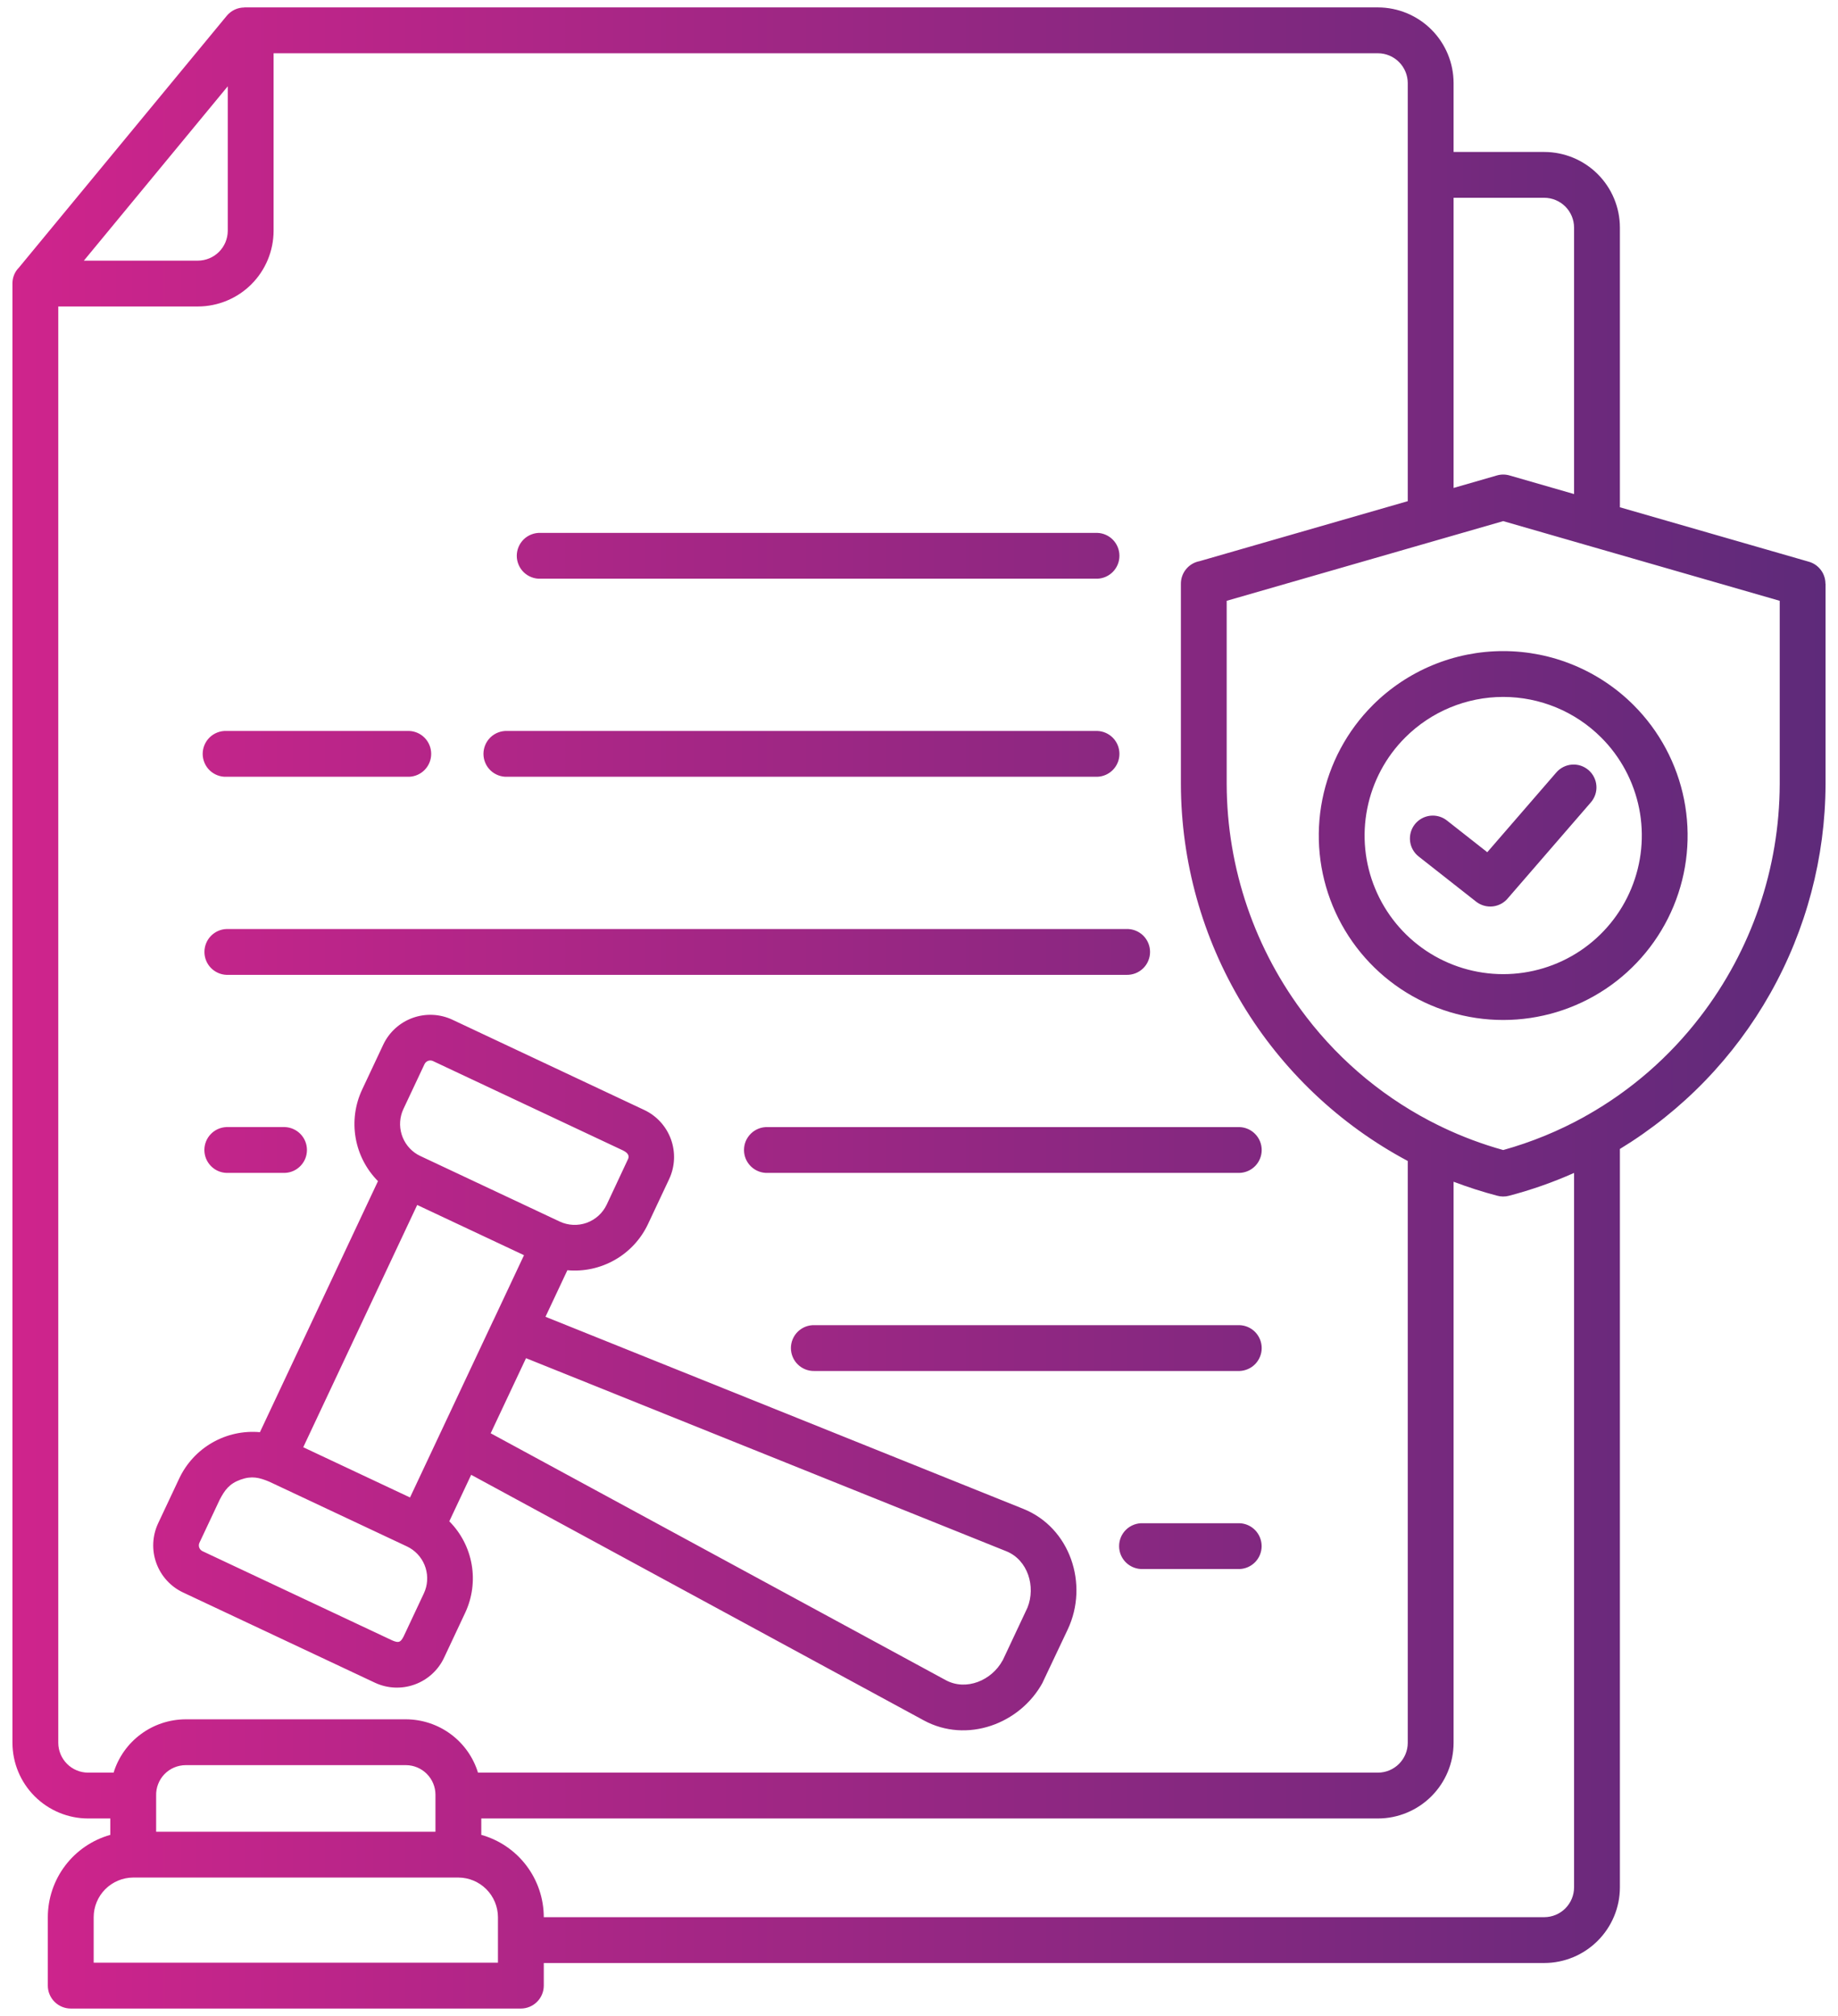 <svg xmlns="http://www.w3.org/2000/svg" width="62" height="68" viewBox="0 0 62 68" fill="none"><path fill-rule="evenodd" clip-rule="evenodd" d="M5.267 61.786H14.689V60.535C14.688 60.272 14.582 60.019 14.396 59.833C14.21 59.647 13.957 59.541 13.694 59.54H6.262C6.129 59.541 5.997 59.568 5.874 59.62C5.752 59.672 5.641 59.748 5.548 59.844C5.455 59.939 5.383 60.053 5.335 60.177C5.286 60.301 5.263 60.434 5.267 60.567V61.786V61.786ZM3.16 64.666V66.203H16.797V64.666C16.795 64.313 16.654 63.974 16.404 63.724C16.154 63.474 15.816 63.333 15.462 63.331H4.494C4.141 63.333 3.802 63.474 3.552 63.724C3.302 63.974 3.161 64.313 3.16 64.666ZM13.826 52.215L13.732 52.165L9.086 49.98C8.749 49.839 8.493 49.773 8.114 49.91C7.735 50.046 7.583 50.26 7.413 50.582L6.728 52.038C6.704 52.088 6.702 52.147 6.72 52.2C6.739 52.252 6.777 52.296 6.827 52.321L13.238 55.336C13.45 55.424 13.509 55.401 13.614 55.202L14.298 53.746C14.424 53.478 14.444 53.172 14.357 52.889C14.27 52.607 14.081 52.366 13.826 52.215ZM14.079 38.941L14.174 38.991L18.882 41.205C19.167 41.338 19.493 41.353 19.789 41.247C20.085 41.141 20.327 40.922 20.463 40.639L21.189 39.088C21.253 38.929 21.091 38.846 21.014 38.805L14.606 35.791C14.555 35.767 14.497 35.764 14.444 35.783C14.391 35.801 14.347 35.84 14.322 35.89L13.607 37.41C13.482 37.678 13.461 37.984 13.549 38.267C13.636 38.55 13.825 38.79 14.079 38.941ZM16.552 48.346L31.9 56.672C32.592 57.048 33.453 56.682 33.817 56.012L33.82 56.013L34.659 54.227C34.943 53.52 34.675 52.619 33.945 52.325L17.744 45.813L16.552 48.346H16.552ZM18.4 44.416L34.518 50.895C36.095 51.527 36.736 53.434 36.018 54.961L35.173 56.746L35.175 56.748C34.41 58.159 32.607 58.814 31.163 58.031L15.894 49.747L15.156 51.315C15.551 51.712 15.814 52.22 15.91 52.772C16.006 53.323 15.93 53.891 15.693 54.398L14.979 55.918C14.781 56.338 14.425 56.662 13.988 56.82C13.552 56.978 13.07 56.957 12.65 56.761L6.176 53.716C5.755 53.518 5.431 53.161 5.273 52.724C5.115 52.288 5.137 51.806 5.333 51.385L6.048 49.865C6.288 49.359 6.677 48.938 7.163 48.66C7.65 48.381 8.21 48.259 8.768 48.309L12.75 39.841C12.356 39.444 12.093 38.936 11.997 38.384C11.901 37.833 11.976 37.265 12.213 36.758L12.928 35.237C13.126 34.817 13.483 34.493 13.919 34.335C14.356 34.177 14.838 34.199 15.258 34.395L21.735 37.442C22.154 37.64 22.477 37.997 22.634 38.433C22.791 38.869 22.769 39.35 22.573 39.77L21.858 41.29C21.619 41.797 21.23 42.218 20.743 42.496C20.257 42.774 19.697 42.897 19.139 42.846L18.401 44.415L18.4 44.416ZM16.642 44.535L13.831 50.511L10.229 48.817L14.073 40.645L17.676 42.339L16.678 44.462C16.665 44.486 16.654 44.51 16.644 44.534L16.642 44.535ZM2.829 8.792H6.678C6.944 8.79 7.199 8.684 7.387 8.496C7.575 8.308 7.681 8.053 7.683 7.787V2.911L2.829 8.792ZM27.48 46.245C27.376 46.248 27.273 46.231 27.176 46.194C27.079 46.157 26.99 46.1 26.915 46.028C26.841 45.956 26.781 45.87 26.741 45.774C26.7 45.678 26.679 45.575 26.679 45.472C26.679 45.368 26.7 45.265 26.741 45.169C26.781 45.074 26.841 44.987 26.915 44.915C26.99 44.843 27.079 44.786 27.176 44.749C27.273 44.712 27.376 44.695 27.48 44.699H41.814C42.014 44.706 42.204 44.79 42.343 44.934C42.482 45.079 42.56 45.271 42.56 45.472C42.56 45.672 42.482 45.864 42.343 46.009C42.204 46.153 42.014 46.237 41.814 46.245H27.48ZM38.553 52.925C38.449 52.929 38.345 52.912 38.248 52.875C38.151 52.838 38.062 52.782 37.987 52.71C37.912 52.638 37.852 52.551 37.811 52.455C37.771 52.36 37.75 52.257 37.75 52.153C37.75 52.048 37.771 51.946 37.811 51.85C37.852 51.754 37.912 51.667 37.987 51.595C38.062 51.523 38.151 51.467 38.248 51.43C38.345 51.393 38.449 51.376 38.553 51.38H41.814C42.014 51.387 42.203 51.472 42.342 51.616C42.48 51.76 42.558 51.953 42.558 52.153C42.558 52.353 42.48 52.545 42.342 52.689C42.203 52.833 42.014 52.918 41.814 52.925H38.553ZM7.64 32.883C7.44 32.875 7.251 32.79 7.112 32.646C6.973 32.502 6.896 32.31 6.896 32.11C6.896 31.91 6.973 31.717 7.112 31.573C7.251 31.429 7.44 31.344 7.64 31.337H37.991C38.095 31.333 38.199 31.35 38.296 31.387C38.393 31.424 38.482 31.48 38.557 31.552C38.632 31.625 38.692 31.711 38.732 31.807C38.773 31.902 38.794 32.005 38.794 32.11C38.794 32.214 38.773 32.317 38.732 32.412C38.692 32.508 38.632 32.595 38.557 32.667C38.482 32.739 38.393 32.795 38.296 32.832C38.199 32.869 38.095 32.886 37.991 32.883H7.64ZM25.898 39.563H41.814C42.014 39.556 42.204 39.472 42.343 39.328C42.482 39.184 42.56 38.991 42.56 38.791C42.56 38.59 42.482 38.398 42.343 38.254C42.204 38.109 42.014 38.025 41.814 38.018H25.898C25.794 38.014 25.691 38.031 25.594 38.068C25.497 38.105 25.408 38.162 25.333 38.234C25.259 38.306 25.199 38.393 25.158 38.488C25.118 38.584 25.097 38.687 25.097 38.791C25.097 38.895 25.118 38.997 25.158 39.093C25.199 39.189 25.259 39.275 25.333 39.347C25.408 39.419 25.497 39.476 25.594 39.513C25.691 39.55 25.794 39.567 25.898 39.563ZM18.235 19.52C18.131 19.524 18.027 19.508 17.93 19.47C17.833 19.433 17.744 19.377 17.669 19.305C17.594 19.233 17.535 19.146 17.494 19.05C17.453 18.955 17.432 18.852 17.432 18.748C17.432 18.644 17.453 18.541 17.494 18.445C17.535 18.349 17.594 18.263 17.669 18.19C17.744 18.118 17.833 18.062 17.93 18.025C18.027 17.988 18.131 17.971 18.235 17.975H37.017C37.217 17.982 37.406 18.067 37.545 18.211C37.684 18.355 37.761 18.548 37.761 18.748C37.761 18.948 37.684 19.14 37.545 19.284C37.406 19.428 37.217 19.513 37.017 19.52H18.235ZM17.111 26.201C17.007 26.206 16.903 26.188 16.806 26.151C16.709 26.114 16.62 26.058 16.545 25.986C16.47 25.914 16.41 25.827 16.37 25.731C16.329 25.636 16.308 25.533 16.308 25.429C16.308 25.325 16.329 25.222 16.37 25.126C16.41 25.03 16.47 24.944 16.545 24.871C16.62 24.799 16.709 24.743 16.806 24.706C16.903 24.669 17.007 24.652 17.111 24.656H37.017C37.217 24.663 37.406 24.748 37.545 24.892C37.684 25.036 37.761 25.229 37.761 25.429C37.761 25.629 37.684 25.821 37.545 25.965C37.406 26.109 37.217 26.194 37.017 26.201H17.111ZM7.64 26.201C7.536 26.206 7.432 26.188 7.335 26.151C7.238 26.114 7.149 26.058 7.074 25.986C6.999 25.914 6.939 25.827 6.899 25.731C6.858 25.636 6.837 25.533 6.837 25.429C6.837 25.325 6.858 25.222 6.899 25.126C6.939 25.03 6.999 24.944 7.074 24.871C7.149 24.799 7.238 24.743 7.335 24.706C7.432 24.669 7.536 24.652 7.64 24.656H13.802C14.001 24.663 14.191 24.748 14.329 24.892C14.468 25.036 14.545 25.229 14.545 25.429C14.545 25.629 14.468 25.821 14.329 25.965C14.191 26.109 14.001 26.194 13.802 26.201H7.64ZM44.062 34.297C42.33 32.047 41.387 29.29 41.379 26.451V20.266L50.707 17.578L60.034 20.266V26.45C60.026 29.29 59.084 32.047 57.352 34.297C56.317 35.647 55.022 36.775 53.543 37.614C53.509 37.63 53.476 37.649 53.445 37.67C52.579 38.15 51.66 38.526 50.707 38.792C50 38.595 49.311 38.337 48.649 38.02C48.615 38.001 48.579 37.983 48.543 37.969C46.786 37.108 45.252 35.851 44.062 34.298L44.062 34.297ZM54.643 17.111L61.018 18.948C61.179 18.994 61.32 19.091 61.421 19.225C61.522 19.358 61.576 19.521 61.576 19.688H61.58V26.45C61.572 28.923 60.93 31.353 59.716 33.507C58.502 35.662 56.755 37.469 54.643 38.756V63.664C54.642 64.34 54.372 64.987 53.894 65.465C53.416 65.943 52.769 66.213 52.093 66.214H18.343V66.977C18.343 67.182 18.261 67.378 18.116 67.523C17.971 67.668 17.774 67.75 17.569 67.75H2.387C2.182 67.75 1.985 67.668 1.84 67.523C1.695 67.378 1.613 67.182 1.613 66.977V64.666C1.615 64.037 1.821 63.426 2.202 62.925C2.582 62.425 3.115 62.062 3.721 61.892V61.339H2.971C2.295 61.338 1.647 61.068 1.169 60.59C0.691 60.112 0.422 59.465 0.42 58.789V9.545C0.423 9.349 0.502 9.162 0.641 9.023L7.648 0.534C7.72 0.447 7.81 0.376 7.913 0.327C8.016 0.278 8.129 0.253 8.242 0.253V0.25H46.483C47.159 0.252 47.807 0.521 48.285 0.999C48.763 1.477 49.032 2.125 49.033 2.801V5.126H52.093C52.769 5.127 53.417 5.396 53.895 5.874C54.373 6.352 54.642 7 54.643 7.676V17.112L54.643 17.111ZM49.033 16.459L50.495 16.037C50.637 15.996 50.788 15.997 50.929 16.04L53.097 16.665V7.676C53.096 7.41 52.99 7.155 52.802 6.967C52.614 6.779 52.359 6.673 52.093 6.671H49.033V16.459ZM47.487 39.161V58.789C47.486 59.055 47.38 59.309 47.191 59.498C47.003 59.686 46.748 59.792 46.482 59.793H16.124C15.964 59.273 15.642 58.818 15.205 58.495C14.768 58.171 14.238 57.996 13.694 57.994H6.262C5.718 57.996 5.189 58.171 4.752 58.495C4.314 58.818 3.992 59.273 3.832 59.793H2.971C2.705 59.792 2.45 59.686 2.262 59.498C2.074 59.309 1.967 59.055 1.966 58.789V10.338H6.678C7.354 10.336 8.002 10.067 8.48 9.589C8.958 9.111 9.227 8.463 9.229 7.787V1.797H46.483C46.749 1.798 47.004 1.904 47.192 2.093C47.38 2.281 47.486 2.536 47.487 2.802V16.905L40.467 18.928C40.289 18.961 40.128 19.055 40.013 19.194C39.897 19.333 39.834 19.508 39.834 19.689V26.45C39.841 29.063 40.556 31.625 41.904 33.863C43.252 36.101 45.181 37.932 47.487 39.161ZM50.497 40.331C50.628 40.368 50.768 40.37 50.9 40.335C51.652 40.138 52.387 39.88 53.097 39.564V63.664C53.096 63.93 52.99 64.184 52.802 64.373C52.614 64.561 52.359 64.667 52.093 64.668H18.343C18.342 64.039 18.135 63.427 17.755 62.926C17.375 62.425 16.841 62.062 16.235 61.892V61.339H46.483C47.159 61.338 47.807 61.068 48.285 60.59C48.763 60.112 49.032 59.465 49.033 58.789V39.861C49.512 40.043 50.001 40.2 50.497 40.331L50.497 40.331ZM46.307 23.785C45.437 24.655 44.845 25.763 44.605 26.97C44.365 28.177 44.488 29.428 44.959 30.565C45.43 31.701 46.227 32.673 47.25 33.357C48.273 34.04 49.476 34.405 50.706 34.405C51.937 34.405 53.14 34.04 54.163 33.357C55.186 32.673 55.983 31.701 56.454 30.565C56.925 29.428 57.048 28.177 56.808 26.97C56.568 25.763 55.976 24.655 55.106 23.785C54.528 23.207 53.842 22.749 53.087 22.436C52.333 22.123 51.524 21.962 50.706 21.962C49.889 21.962 49.081 22.123 48.326 22.436C47.571 22.749 46.885 23.207 46.307 23.785ZM47.4 24.878C46.746 25.531 46.301 26.365 46.121 27.272C45.94 28.179 46.033 29.119 46.387 29.973C46.741 30.828 47.34 31.558 48.109 32.072C48.878 32.585 49.782 32.859 50.707 32.859C51.631 32.859 52.535 32.585 53.304 32.072C54.073 31.558 54.673 30.828 55.026 29.973C55.38 29.119 55.473 28.179 55.293 27.272C55.112 26.365 54.667 25.531 54.013 24.878C53.136 24.001 51.947 23.508 50.707 23.508C49.467 23.508 48.277 24.001 47.4 24.878ZM47.854 28.89L49.793 30.414C49.873 30.477 49.965 30.523 50.063 30.55C50.162 30.578 50.264 30.585 50.366 30.573C50.467 30.56 50.564 30.527 50.653 30.477C50.742 30.426 50.819 30.359 50.882 30.278L53.664 27.064C53.73 26.987 53.781 26.898 53.813 26.802C53.845 26.706 53.858 26.605 53.85 26.504C53.843 26.403 53.816 26.305 53.77 26.214C53.725 26.124 53.662 26.043 53.586 25.977C53.509 25.911 53.42 25.86 53.325 25.828C53.228 25.796 53.127 25.784 53.026 25.791C52.925 25.798 52.827 25.825 52.736 25.871C52.646 25.916 52.565 25.979 52.499 26.055L50.169 28.746L48.808 27.676C48.647 27.549 48.443 27.492 48.24 27.516C48.036 27.541 47.851 27.645 47.724 27.806C47.598 27.967 47.541 28.171 47.565 28.375C47.589 28.578 47.693 28.763 47.854 28.89V28.89ZM7.64 39.563H9.608C9.809 39.556 9.998 39.472 10.137 39.327C10.277 39.183 10.354 38.991 10.354 38.79C10.354 38.59 10.277 38.397 10.137 38.253C9.998 38.109 9.809 38.025 9.608 38.017H7.64C7.439 38.025 7.25 38.109 7.111 38.253C6.972 38.397 6.894 38.59 6.894 38.79C6.894 38.991 6.972 39.183 7.111 39.327C7.25 39.472 7.439 39.556 7.64 39.563Z" fill="url(#paint0_linear_478_5091)"></path><defs><linearGradient id="paint0_linear_478_5091" x1="0.42" y1="0.25" x2="61.506" y2="0.25" gradientUnits="userSpaceOnUse"><stop stop-color="#CF248C"></stop><stop offset="1" stop-color="#5E2A7A"></stop></linearGradient></defs></svg>